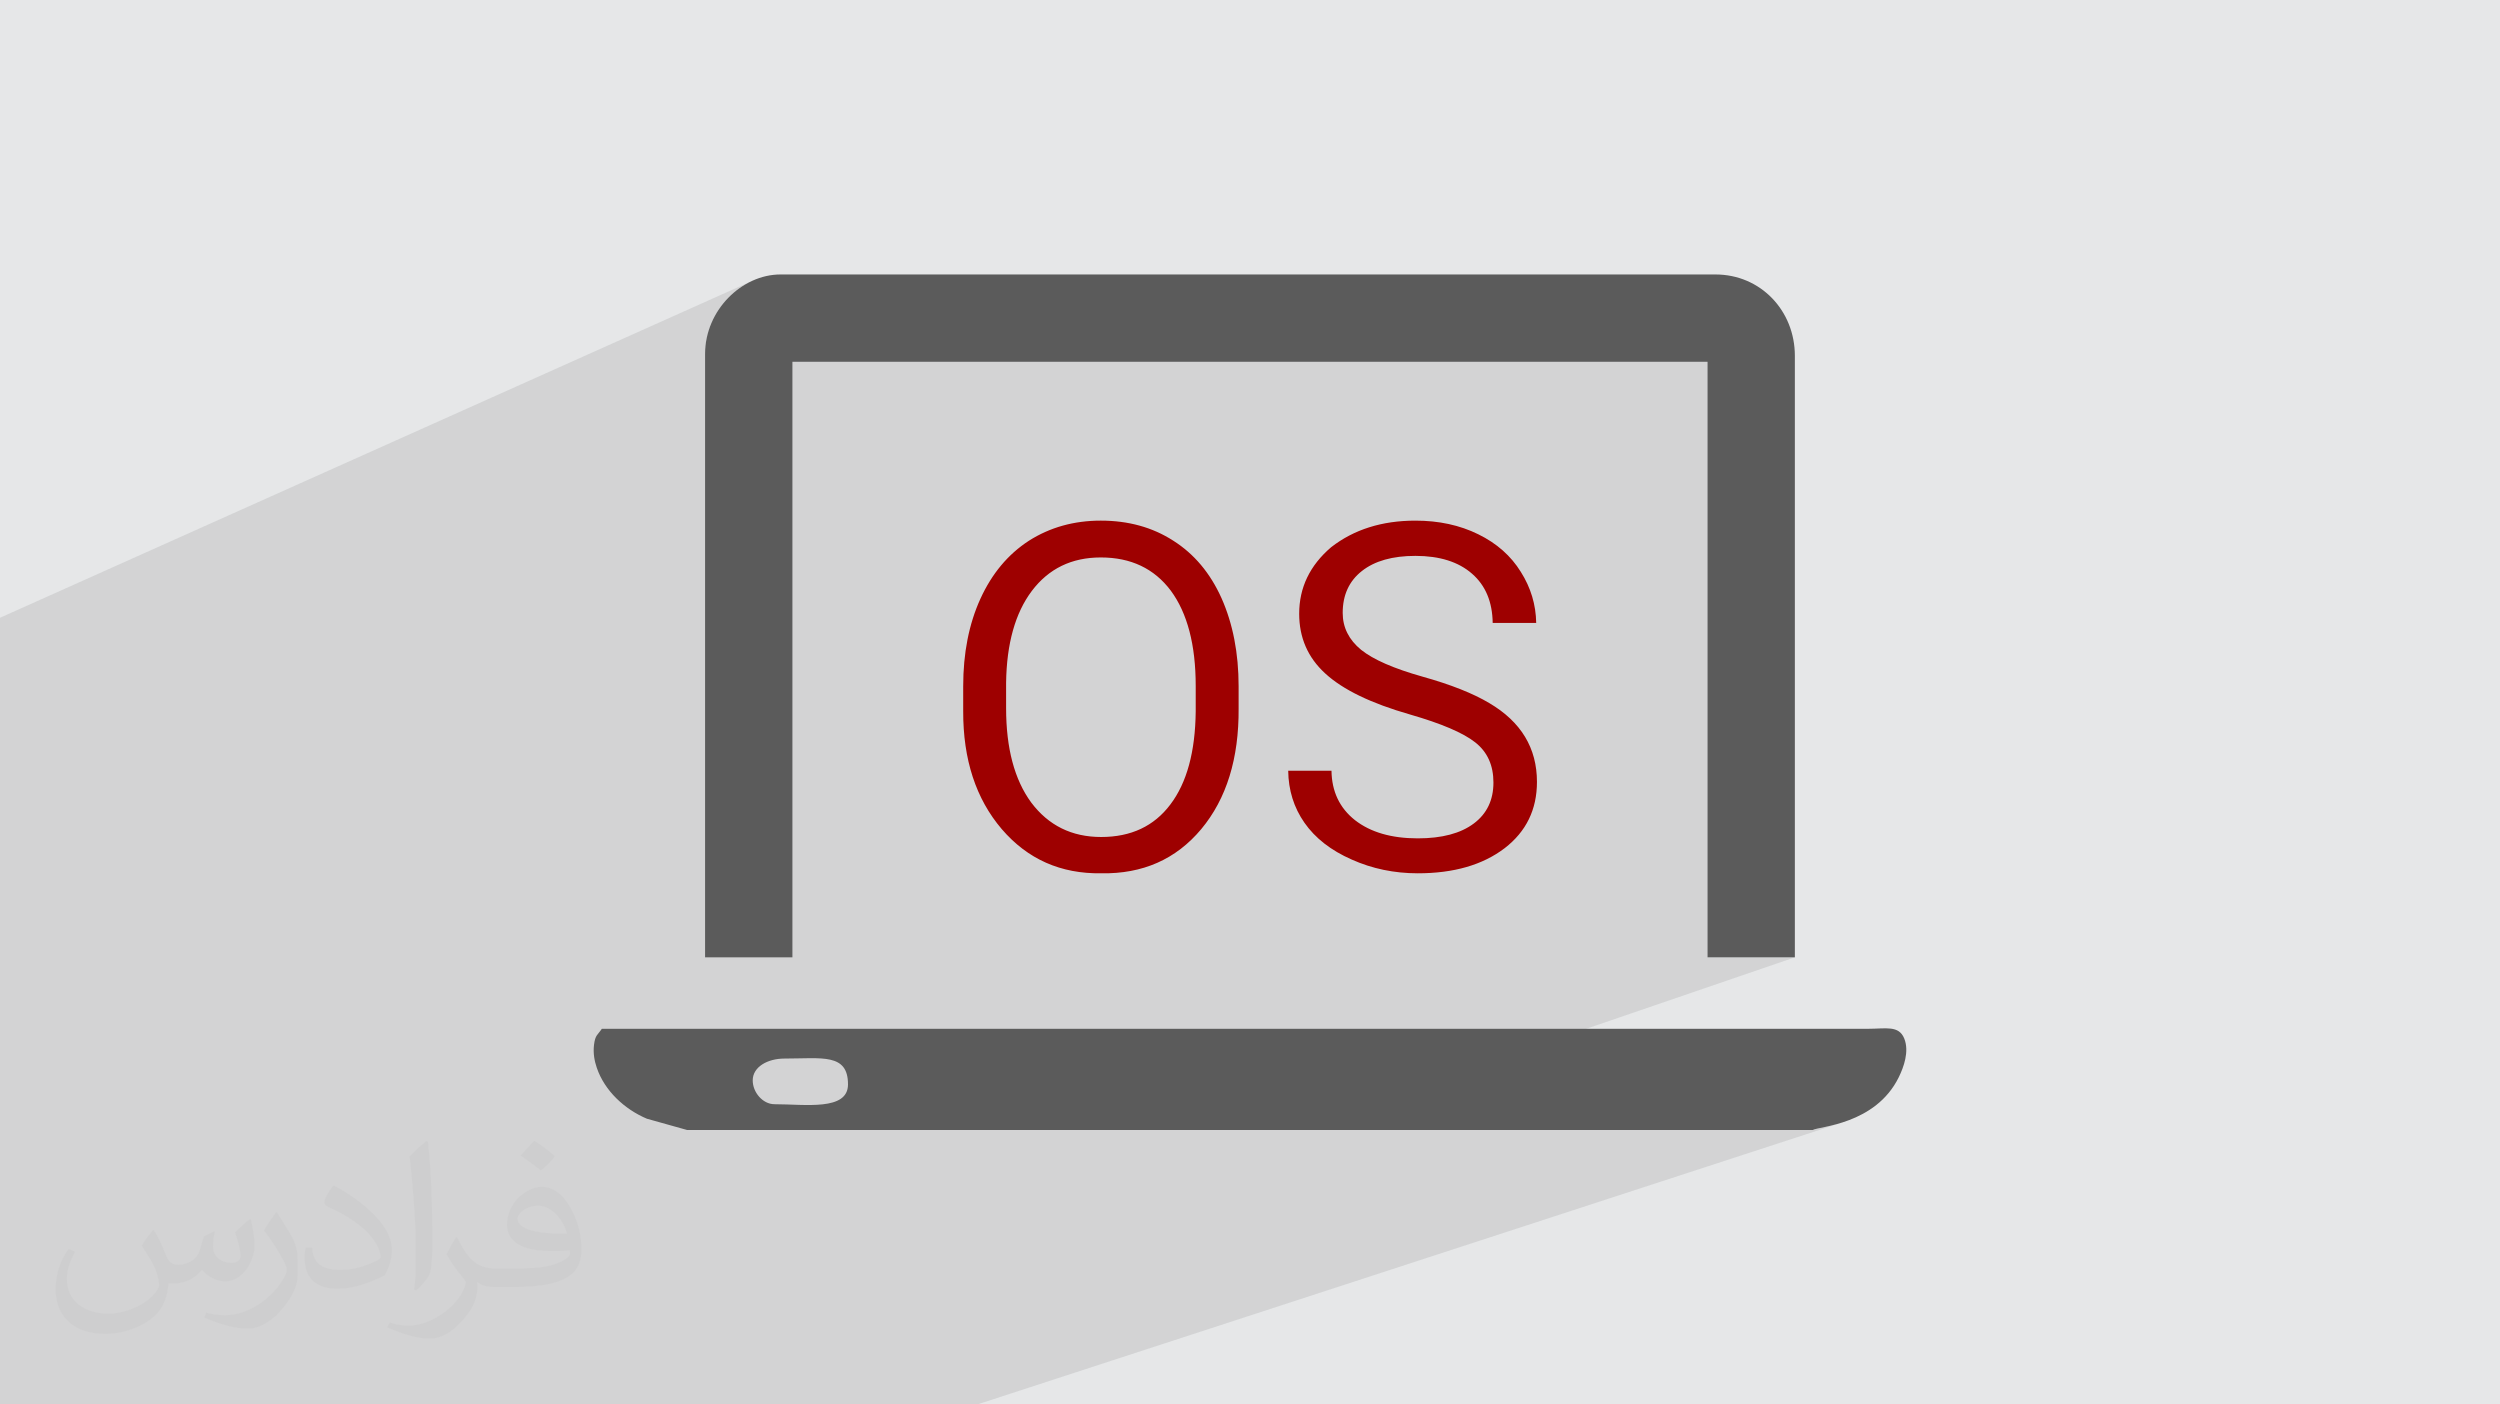 <?xml version="1.0" encoding="UTF-8"?>
<!DOCTYPE svg PUBLIC "-//W3C//DTD SVG 1.1//EN" "http://www.w3.org/Graphics/SVG/1.1/DTD/svg11.dtd">
<!-- Creator: CorelDRAW 2020 (64-Bit) -->
<svg xmlns="http://www.w3.org/2000/svg" xml:space="preserve" width="94.192mm" height="52.917mm" version="1.1" style="shape-rendering:geometricPrecision; text-rendering:geometricPrecision; image-rendering:optimizeQuality; fill-rule:evenodd; clip-rule:evenodd"
viewBox="0 0 9404.92 5283.66"
 xmlns:xlink="http://www.w3.org/1999/xlink"
 xmlns:xodm="http://www.corel.com/coreldraw/odm/2003">
 <defs>
  <style type="text/css">
   <![CDATA[
    .fil4 {fill:#5B5B5B}
    .fil3 {fill:#5B5B5B}
    .fil0 {fill:#E6E7E8}
    .fil5 {fill:#9E0000;fill-rule:nonzero}
    .fil2 {fill:#373435;fill-opacity:0.031}
    .fil1 {fill:#2B2A29;fill-opacity:0.102}
   ]]>
  </style>
 </defs>
 <g id="Layer_x0020_1">
  <polygon class="fil0" points="-0,0 9404.92,0 9404.92,5283.66 -0,5283.66 "/>
  <polygon class="fil1" points="1552.87,5283.66 256.9,5283.66 29.55,5283.66 -0,5283.66 -0,5279.02 -0,5258.98 -0,5235.81 -0,5191.64 -0,5134.73 -0,5125.69 -0,5100.46 -0,5097.56 -0,5066.73 -0,5055.92 -0,4919.49 -0,4871.43 -0,4864.73 -0,4855.28 -0,4835.64 -0,4771.29 -0,4737.64 -0,4728.33 -0,4726.6 -0,4724.96 -0,4695.1 -0,4692.6 -0,4611.54 -0,4560.27 -0,4553.91 -0,4500.15 -0,4455.08 -0,4415.51 -0,4315.51 -0,4157.24 -0,4108.59 -0,4048.37 -0,4031.57 -0,3980.55 -0,3934.87 -0,3750.31 -0,3749.89 -0,3620.81 -0,3613.5 -0,2666.45 -0,2505.26 -0,2323.99 2830.6,1056.11 2806.04,1068.72 2782.61,1083.72 2760.48,1100.94 2739.87,1120.25 2720.96,1141.49 2703.95,1164.5 2689.02,1189.13 2676.38,1215.23 2666.2,1242.65 2658.69,1271.23 2654.05,1300.82 2652.46,1331.26 2652.46,1505 2981.04,1361.13 6423.64,1361.13 6423.64,3601.43 6752.22,3601.43 4855.85,4251.11 6817.9,4251.11 6825.68,4248.58 6830.35,4247.29 6835.98,4245.96 6842.5,4244.53 6849.86,4243 6858,4241.3 6866.84,4239.42 6876.36,4237.31 6886.48,4234.97 6897.15,4232.33 6908.29,4229.37 6919.87,4226.06 6931.82,4222.37 3675.9,5283.66 3653.58,5283.66 3652.17,5283.66 1841.95,5283.66 "/>
  <path class="fil2" d="M578.49 4627.69c17.95,27.21 29.6,53.36 40.96,82.43 8.45,16.91 12.93,48.09 52.57,48.09 11.61,0 28.28,-3.42 43.06,-11.61 16.63,-8.73 29.32,-21.94 35.94,-42l15.85 -53.36 38.57 -19.02 2.64 2.64c-5.27,20.09 -6.59,39.36 -6.59,54.43 0,44.63 38.57,61.56 69.22,61.56 17.95,0 34.09,-8.73 34.09,-25.11 0,-21.13 -8.98,-57.06 -20.62,-89.29 17.95,-17.95 35.94,-35.94 56.53,-50.47l3.17 1.6c8.98,38.04 14,75.56 14,100.66 0,24.57 -10.83,51.79 -19.81,69.49 -18.49,34.87 -51.25,62.62 -90.87,62.62 -30.1,0 -63.65,-15.07 -86.66,-43.06l-1.32 0c-21.66,26.96 -55.22,51.25 -108.86,51.25l-16.63 0c-2.64,35.41 -10.29,60.49 -21.94,82.95 -31.95,62.34 -126.81,106.47 -216.1,106.47 -124.17,0 -186.51,-71.59 -186.51,-166.96 0,-58.91 19.27,-113.6 48.88,-152.42l24.29 10.04c-18.49,35.41 -30.91,68.68 -30.91,101.45 0,89.29 72.66,131.83 156.4,131.83 77.68,0 173.83,-49.41 191.28,-106.72 -6.59,-62.62 -30.1,-91.93 -66.04,-148.99 10.83,-19.02 24.83,-38.04 42.28,-58.38l3.17 0 0 0 0 0 -0.02 -0.09zm1432.13 -336.04c26.15,16.39 51.79,35.66 76.87,57.85 -14,19.81 -31.45,37.79 -53.11,53.64 -25.11,-20.34 -50.19,-37.79 -75.84,-56.27 17.42,-19.55 34.62,-38.29 52.04,-55.22l0 0 0 0 0 0 0 0 0 0 0.03 0zm13.47 244.11c-42.28,0 -76.87,27.75 -76.87,48.34 0,44.13 84.53,57.85 185.72,57.31 -12.68,-51.79 -57.06,-105.68 -108.86,-105.68l0.01 0.03zm-94.86 236.19c54.96,0 103.04,-1.6 139.74,-10.83 40.96,-10.29 75.56,-30.91 75.56,-45.17 0,-3.7 0,-8.19 -1.32,-11.89 -22.98,2.11 -49.41,2.11 -72.38,2.11 -74.49,0 -131.55,-16.91 -154.02,-58.66 -5.55,-11.61 -9.51,-24.57 -9.51,-39.36 0,-40.43 17.42,-79.79 48.09,-107 25.61,-22.45 53.89,-36.44 82.67,-36.44 52.04,0 93.51,41.75 122.57,107.54 15.85,35.94 26.68,77.4 26.68,129.72 0,34.87 -9.51,64.19 -31.17,85.85 -40.43,39.11 -114.92,53.89 -229.04,53.89l-51.79 0 0 0 -13.47 0c-28.28,0 -48.62,-5.02 -64.72,-17.42l-2.64 0c0.79,6.59 1.32,12.93 1.32,19.02 0,25.61 -8.45,58.38 -25.61,84.53 -50.72,75.3 -105.68,108.04 -153.24,108.04 -48.09,0 -107,-18.49 -160.11,-42.54l9.51 -18.49c17.17,7.13 40.96,11.89 73.7,11.89 85.85,0 198.66,-82.43 212.66,-163 -3.17,-6.59 -8.98,-15.32 -17.17,-24.57 -25.11,-29.85 -40.96,-54.68 -55.75,-80.83 12.68,-25.11 24.29,-45.17 35.13,-63.4l4.49 -0.53c36.72,74.77 69.99,117.55 144.23,117.55l11.61 0 0 0 53.89 0 0 0 0 0 0 0 0 0 0 0 0.09 0.01zm-371.98 79c6.34,-34.34 6.87,-72.91 6.87,-108.86l0 -53.36c0,-99.6 -12.68,-244.36 -22.98,-338.68 17.95,-19.27 43.06,-42 62.87,-57.31l5.81 1.6c13.47,118.62 16.63,256 16.63,383.06 0,33.3 -1.32,65.79 -4.49,89.55 -1.85,30.1 -19.27,52.83 -56.53,87.7l-8.19 -3.7zm-382.8 -157.19c1.85,46.77 24.83,83.49 105.15,83.49 49.93,0 92.19,-12.93 138.96,-35.13 8.45,-3.7 12.93,-8.73 12.93,-12.93 0,-29.32 -22.45,-68.15 -60.23,-103.55 -36.72,-33.3 -85.34,-62.62 -130.76,-82.18 -15.6,-6.59 -20.62,-13.47 -20.62,-20.09 0,-13.47 17.95,-41.75 32.77,-62.09l5.02 -0.53c52.04,27.21 110.17,67.64 153.24,112.53 39.11,41.47 63.4,83.49 63.4,129.19 0,33.81 -10.29,65.51 -26.96,95.11 -57.06,28.79 -117.83,50.72 -178.06,50.72 -73.17,0 -123.1,-34.34 -123.1,-114.92 0,-8.73 0,-22.19 3.17,-39.64l25.11 0 0 0 0 0 0 0 0 0 0 0 -0.02 0zm-132.37 -132.9l45.45 73.45c16.63,27.21 32.23,56.81 32.23,103.55l0 59.7c0,48.34 -30.91,100.13 -80.83,151.38 -39.11,34.62 -73.7,49.41 -105.68,49.41 -47.55,0 -101.98,-14.79 -164.85,-41.75l7.13 -18.49c19.81,5.27 42.79,9.77 71.06,9.77 90.36,-0.53 182.8,-66.57 225.08,-147.15 5.02,-9.26 6.87,-17.95 6.87,-24.04 0,-9.26 -5.02,-19.55 -8.98,-28.79 -22.98,-43.31 -48.62,-82.95 -76.87,-119.68 14.79,-23.25 29.6,-45.7 45.7,-67.9l3.7 0.53 0 0 0 0 0 0 0 0 0 0 -0.02 0.01z"/>
  <g id="_3029146817664">
   <path class="fil3" d="M2652.46 1331.26l0 2270.16 328.57 0 0 -2240.3 3442.6 0 0 2240.3 328.58 0 0 -2262.7c0,-170.33 -129.11,-306.17 -298.71,-306.17l-3517.28 0c-145.28,0 -283.77,134.3 -283.77,298.71z"/>
   <path class="fil4" d="M2831.69 4064.42c0,-50.85 55.89,-82.15 119.48,-82.15 140.71,0 238.97,-21.02 238.97,97.08 0,100.77 -161.52,74.68 -276.31,74.68 -44.41,0 -82.14,-44.57 -82.14,-89.61zm-246.44 186.7l306.18 0 246.43 0 3681.57 0c21.73,-13.79 236.06,-19.7 323.84,-198.9 18.24,-37.24 40.15,-96.64 20.46,-145.38 -20.38,-50.43 -69.6,-36.61 -135.21,-36.57l-4764.38 0c-15.79,23.57 -25.01,23.02 -29.48,60.49 -3.85,32.25 1.95,60.94 10.29,85.65 29.64,87.83 105.17,156.9 188.65,192.19l151.64 42.53z"/>
   <path class="fil5" d="M4659.64 2664.2c1.41,189.41 -45.52,340.93 -140.79,455.15 -95,113.37 -220.23,168.77 -376.28,165.95 -151.81,2.26 -276.49,-52.87 -373.73,-165.95 -97.53,-114.22 -145.88,-262.06 -145.31,-444.13l0 -93.58c0,-124.38 21.48,-234.08 64.73,-329.06 42.97,-94.14 103.47,-167.08 182.34,-218.25 79.44,-50.6 169.91,-75.77 270.55,-75.77 103.18,0 193.94,24.88 272.25,75.21 79.16,50.03 139.65,122.4 182.06,216.83 42.69,96.11 64.17,206.66 64.17,331.04l0 82.56zm-161.43 -83.96c0,-154.36 -31.38,-273.95 -93.86,-358.47 -62.49,-83.11 -150.11,-124.68 -263.2,-124.68 -109.69,0 -196.19,42.13 -259.53,126.09 -62.48,83.11 -94.7,198.18 -96.68,345.19l0 95.83c0,150.4 31.38,268.85 94.43,354.79 65.02,86.51 152.66,129.76 263.2,129.76 112.23,0 199.02,-40.71 260.37,-122.41 61.92,-81.7 93.58,-198.17 95.28,-349.7l0 -96.4zm806.55 107.71c-146.44,-41.84 -252.74,-93.29 -319.17,-154.36 -65.59,-59.93 -98.1,-134.85 -98.1,-224.75 0,-98.38 40.14,-181.77 120.15,-250.19 85.66,-66.72 191.39,-100.08 317.2,-100.08 87.92,0 166.79,16.96 236.62,51.45 69.27,33.93 122.69,81.14 160.01,141.64 37.31,59.09 56.54,122.97 57.67,191.67l-163.68 0c-1.14,-79.15 -26.86,-140.79 -77.46,-184.88 -51.17,-44.95 -122.41,-67.29 -213.16,-67.29 -86.23,0 -153.23,18.94 -201.3,56.82 -48.34,37.88 -72.37,90.46 -72.37,157.75 0,54.56 23.18,100.93 69.27,138.81 45.8,36.74 122.69,70.39 230.97,100.92 107.15,29.96 190.82,63.32 251.32,99.52 119.59,70.39 179.24,169.33 179.24,296.55 0,103.75 -40.43,186.87 -121.57,249.34 -82.27,62.76 -191.11,94.43 -326.81,94.43 -88.49,0 -171.32,-17.24 -248.49,-51.74 -78.31,-34.49 -137.39,-80.57 -177.82,-138.52 -39.86,-57.1 -60.22,-122.41 -61.07,-195.63l162.84 0c1.13,78.31 30.52,140.23 88.49,186.02 58.51,45.52 137.11,68.42 236.05,68.42 91.03,0 161.15,-18.65 210.9,-55.98 49.19,-36.75 73.79,-88.21 73.79,-154.08 0,-65.01 -22.91,-115.34 -68.7,-151.24 -45.52,-35.91 -127.22,-70.67 -244.83,-104.6z"/>
  </g>
 </g>
</svg>
